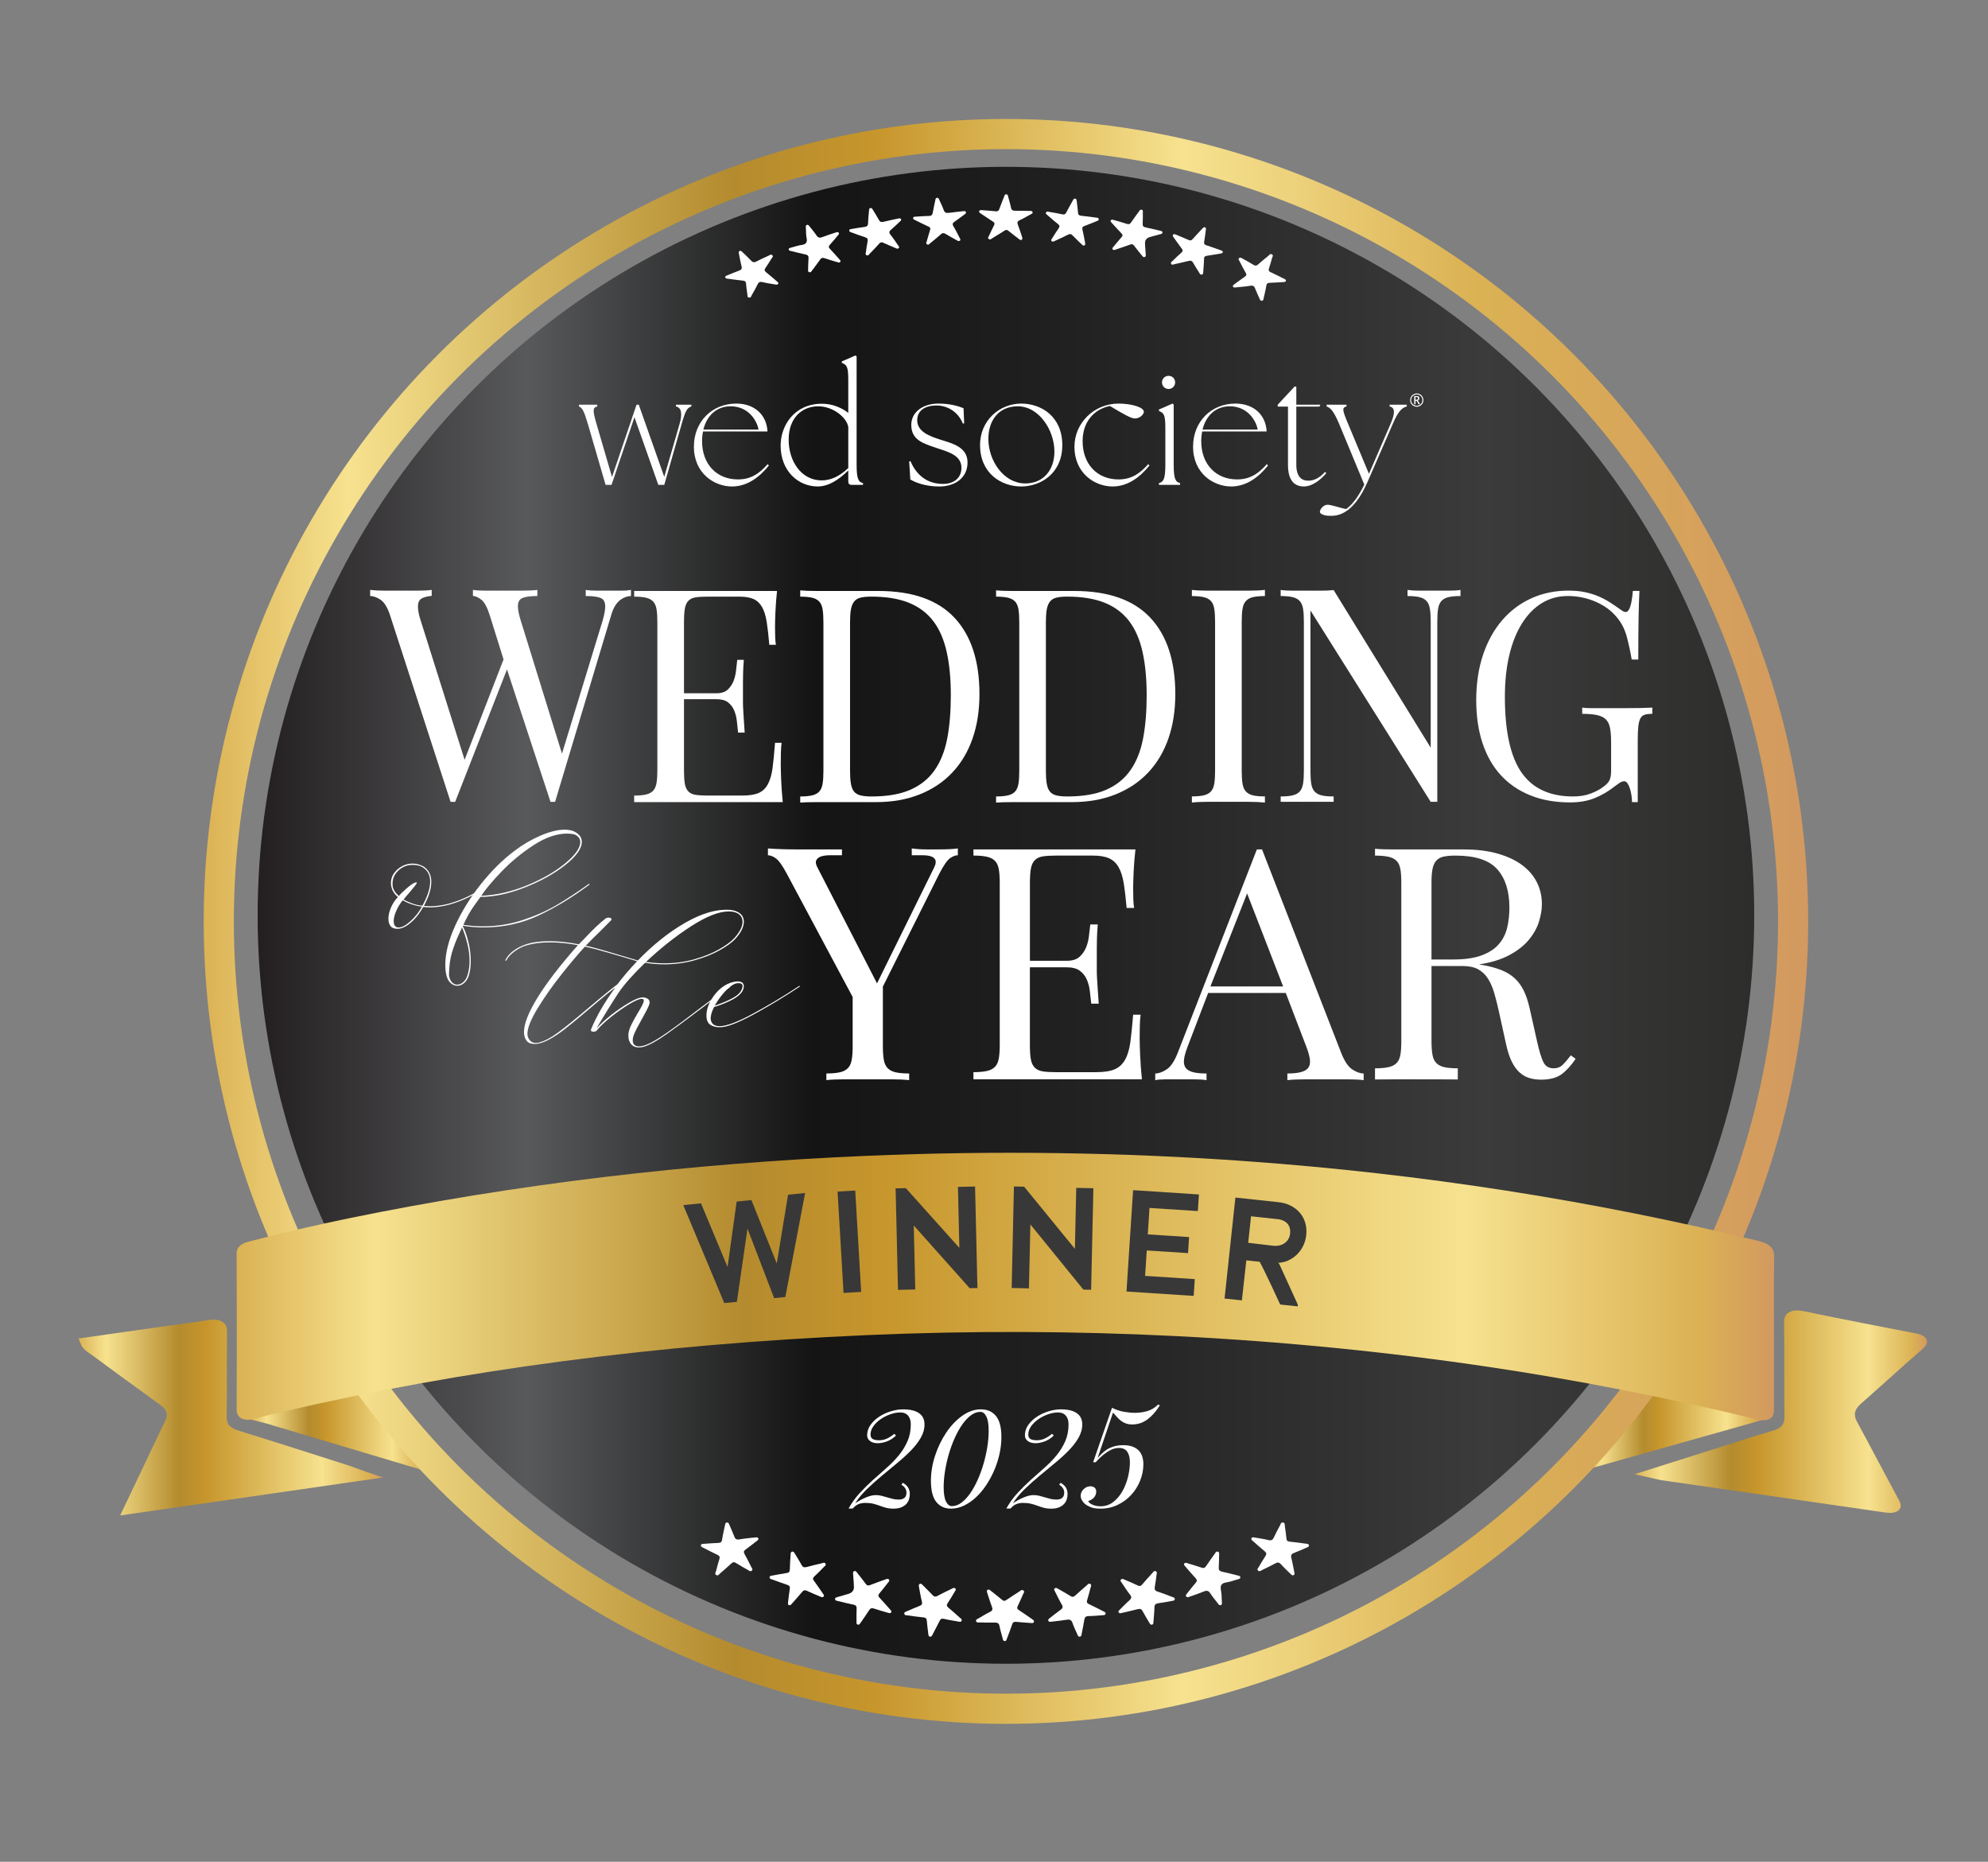 <svg xmlns="http://www.w3.org/2000/svg" xmlns:xlink="http://www.w3.org/1999/xlink" id="uuid-77b484fd-11f0-4624-a4e0-819cdac990d1" viewBox="0 0 1253.01 1173.2"><rect x="0" y="0" width="1253.01" height="1173.2" fill="#808080" stroke="none"/><defs><style>.uuid-ad7c4fbb-ac1a-4088-8a99-c8a293598b05,.uuid-380fc963-7651-4de6-81a8-7ad22b9512f4{fill:none;}.uuid-7447d95f-645b-4ead-98bc-eabf645130fd{fill:url(#uuid-7e21a90f-6564-427e-9ddd-7e20ac46d37f);}.uuid-f664231b-326b-4d5f-8f38-49d5a267fff8{fill:url(#uuid-a389ef17-3df8-4b1e-bc9b-a3cd408c7541);}.uuid-7c3663a2-d399-41d5-b0f8-e64320d566fe{fill:#fff;}.uuid-e7bb4a3b-b331-4c38-82f9-984845c1f391{fill:url(#uuid-bc487fc0-95ff-4080-9956-8a018d2ddf0e);}.uuid-380fc963-7651-4de6-81a8-7ad22b9512f4{stroke:url(#uuid-c08ec4cb-3c37-4f72-bfe3-9c8a3565e710);stroke-miterlimit:10;stroke-width:19px;}.uuid-9ed01862-c0ea-484f-9c2d-1c194632d8a4{fill:url(#uuid-31e9e845-2393-4d2e-927a-c3d47bcac86e);}.uuid-e21eb393-a921-4b53-ada7-5447e9a50043{fill:#383838;}.uuid-6b1a2c44-7ba0-43b5-a241-4285365e226d{fill:url(#uuid-f7483477-da16-4931-b9ba-108359a70573);}.uuid-a130e1b7-10b1-4116-a9a5-da976fe28c6c{fill:url(#uuid-b4c2a7ac-eb3a-46ea-b610-8f3448511043);}</style><linearGradient id="uuid-f7483477-da16-4931-b9ba-108359a70573" x1="999.21" y1="901.8" x2="1110.46" y2="901.8" gradientUnits="userSpaceOnUse"><stop offset="0" stop-color="#dbb254"></stop><stop offset=".09" stop-color="#f7e28f"></stop><stop offset=".33" stop-color="#b48b2e"></stop><stop offset=".42" stop-color="#c7962c"></stop><stop offset=".8" stop-color="#f7e28f"></stop><stop offset=".85" stop-color="#edd17b"></stop><stop offset=".95" stop-color="#dbb254"></stop><stop offset="1" stop-color="#d39960"></stop></linearGradient><linearGradient id="uuid-7e21a90f-6564-427e-9ddd-7e20ac46d37f" x1="157.91" y1="902.82" x2="269.69" y2="902.82" xlink:href="#uuid-f7483477-da16-4931-b9ba-108359a70573"></linearGradient><linearGradient id="uuid-31e9e845-2393-4d2e-927a-c3d47bcac86e" x1="162.39" y1="576.76" x2="1105.67" y2="576.76" gradientUnits="userSpaceOnUse"><stop offset="0" stop-color="#231f20"></stop><stop offset=".18" stop-color="#58595b"></stop><stop offset=".37" stop-color="#141414"></stop><stop offset=".53" stop-color="#202020"></stop><stop offset=".82" stop-color="#3a3b3a"></stop><stop offset="1" stop-color="#2d2d2c"></stop></linearGradient><linearGradient id="uuid-c08ec4cb-3c37-4f72-bfe3-9c8a3565e710" x1="128.38" y1="580.62" x2="1139.69" y2="580.62" gradientUnits="userSpaceOnUse"><stop offset="0" stop-color="#dbb254"></stop><stop offset=".09" stop-color="#f7e28f"></stop><stop offset=".33" stop-color="#b48b2e"></stop><stop offset=".42" stop-color="#c7962c"></stop><stop offset=".61" stop-color="#f7e28f"></stop><stop offset=".68" stop-color="#edd17b"></stop><stop offset=".79" stop-color="#dbb254"></stop><stop offset="1" stop-color="#d39960"></stop></linearGradient><linearGradient id="uuid-bc487fc0-95ff-4080-9956-8a018d2ddf0e" x1="49.49" y1="893.27" x2="241.35" y2="893.27" xlink:href="#uuid-f7483477-da16-4931-b9ba-108359a70573"></linearGradient><linearGradient id="uuid-b4c2a7ac-eb3a-46ea-b610-8f3448511043" x1="1030.28" y1="889.55" x2="1214.57" y2="889.55" xlink:href="#uuid-f7483477-da16-4931-b9ba-108359a70573"></linearGradient><linearGradient id="uuid-a389ef17-3df8-4b1e-bc9b-a3cd408c7541" x1="149.15" y1="810.69" x2="1118.26" y2="810.69" xlink:href="#uuid-f7483477-da16-4931-b9ba-108359a70573"></linearGradient></defs><path class="uuid-6b1a2c44-7ba0-43b5-a241-4285365e226d" d="M1109.63,892.64l-7.5-1.58-3.01-.66c-4.57-1.01-9.14-2.02-13.7-3.03-10.07-2.23-20.48-4.53-30.74-6.76-8.22-1.79-18.32-4.45-22.21-2.69-3.9,1.77-3.22,5.71-4.68,11.88-1.27,5.34-12.06,13.22-13.22,18.87-.53,2.58-6.67,5.62-7.25,8.36l-8.1,9.21,110.49-31.13c1.05-.33,1-2.25-.07-2.48ZM1064.5,893.98l22.39.62h0l-22.39-.62Z"></path><path class="uuid-7447d95f-645b-4ead-98bc-eabf645130fd" d="M238.3,884.56c-.51-1.9-3-4.64-4.82-5.45-1.82-.8-4.61-1.1-7.11-.54-13.75,3.03-27.75,6.08-41.28,9.02l-26.48,5c-.91.17-.94,1.82-.04,2.05l9.32,2.34,101.8,30.4-16.52-23.67c-2.19-8.2-12.78-11.33-14.87-19.13ZM231.96,883.66c.71,2.65,1.42,5.3,2.13,7.96-.71-2.67-1.42-5.31-2.13-7.96-.35-1.3-1.08-2.07-2.55-2.12,1.47.05,2.2.81,2.55,2.12ZM223.41,910.96c-10.28-3.26-20.36-6.45-30.38-9.63,10.02,3.18,20.11,6.37,30.38,9.63,5.71,1.81,11.47,3.64,17.31,5.49h0c-5.84-1.85-11.6-3.68-17.31-5.49Z"></path><circle class="uuid-9ed01862-c0ea-484f-9c2d-1c194632d8a4" cx="634.03" cy="576.76" r="471.64"></circle><g id="uuid-a7e9621f-70d4-4806-9e11-5b53b40accd5"><path class="uuid-7c3663a2-d399-41d5-b0f8-e64320d566fe" d="M815.88,991.24c-.65-3.2-1.18-6.43-1.98-9.59-.43-1.69.1-2.48,1.77-3.11,2.68-1,5.27-2.22,7.89-3.35.7-.3,1.59-.52,1.43-1.46-.16-.94-1.12-.9-1.86-1-3.41-.45-6.81-.92-10.23-1.28-1.42-.15-1.99-.66-2.1-2.02-.2-2.52-.57-5.04-.96-7.55-.14-.92.26-2.29-1.24-2.49-1.32-.17-1.45,1.13-1.87,1.92-1.32,2.46-2.67,4.92-3.82,7.45-.72,1.59-1.54,2.19-3.52,1.68-2.85-.73-5.82-1.09-8.74-1.61-.7-.13-1.46-.3-1.85.46-.4.75.24,1.2.75,1.65,2.5,2.19,4.94,4.44,7.53,6.54,1.27,1.03,1.32,1.85.46,3.13-1.45,2.14-2.73,4.39-4.03,6.62-.45.77-1.55,1.61-.54,2.49.95.83,1.91-.1,2.76-.51,2.7-1.31,5.41-2.61,8.04-4.05,1.46-.8,2.43-.74,3.58.53,2.01,2.22,4.22,4.28,6.36,6.38.42.41.9.86,1.63.47.56-.3.65-.78.55-1.31Z"></path><path class="uuid-7c3663a2-d399-41d5-b0f8-e64320d566fe" d="M662.56,1021.92c3.26-.41,6.53-.73,9.76-1.25,1.94-.31,3,.12,3.63,1.96.82,2.41,1.97,4.72,3.01,7.06.31.71.5,1.72,1.59,1.63,1.09-.09,1.07-1.07,1.22-1.85.55-2.92,1.22-5.82,1.66-8.76.25-1.66.94-2.34,2.82-2.36,2.89-.03,5.78-.33,8.66-.54.74-.06,1.69.08,1.91-.88.21-.92-.62-1.22-1.31-1.56-3.09-1.55-6.16-3.15-9.29-4.63-1.13-.54-1.39-1.15-1.06-2.25.81-2.72,1.54-5.46,2.26-8.2.19-.73.74-1.61-.23-2.18-1.01-.59-1.56.31-2.15.82-2.45,2.13-4.94,4.23-7.29,6.45-1.11,1.05-1.96,1.03-3.2.25-2.53-1.58-5.15-3.03-7.74-4.52-.6-.34-1.27-.77-1.94-.29-.84.6-.3,1.31.03,1.95,1.44,2.81,2.78,5.67,4.38,8.4.87,1.49.5,2.29-.83,3.24-2.35,1.67-4.58,3.51-6.86,5.27-.55.43-1.16.9-.85,1.63.32.76,1.11.67,1.82.58Z"></path><path class="uuid-7c3663a2-d399-41d5-b0f8-e64320d566fe" d="M622.1,1003.25c.99,3.01,1.91,6.15,3.08,9.21.6,1.57.44,2.46-1.25,3.29-2.48,1.21-4.82,2.68-7.2,4.07-.69.4-1.78.67-1.52,1.68.3,1.16,1.49.85,2.36.87,3.13.07,6.26.15,9.38.08,1.77-.04,2.68.44,3.01,2.16.52,2.63,1.32,5.21,2,7.81.18.7.25,1.57,1.2,1.67,1.18.12,1.26-.91,1.53-1.62,1.14-3,2.3-6,3.32-9.03.4-1.2,1.05-1.59,2.37-1.46,3.11.3,6.23.51,9.35.74.77.06,1.66.21,1.95-.73.24-.78-.42-1.18-.98-1.57-2.82-1.95-5.61-3.93-8.49-5.8-1.1-.72-1.34-1.38-.78-2.52,1.19-2.44,2.27-4.92,3.34-7.4.35-.81,1.33-1.77.18-2.53-1.05-.7-1.87.32-2.67.83-2.7,1.73-5.41,3.45-8.04,5.26-1.01.69-1.68.66-2.61-.12-2.43-2.04-4.95-3.99-7.45-5.97-.47-.37-.99-.78-1.67-.38-.56.32-.49.85-.42,1.48Z"></path><path class="uuid-7c3663a2-d399-41d5-b0f8-e64320d566fe" d="M706.45,1016.51c3.48-.81,6.99-1.53,10.44-2.47,1.65-.45,2.55-.2,3.32,1.28,1.29,2.47,2.8,4.84,4.22,7.26.37.64.7,1.4,1.7,1.17.88-.2.81-.98.86-1.61.24-3.1.59-6.2.64-9.31.03-1.76.82-2.36,2.57-2.59,2.78-.37,5.54-.9,8.3-1.41.79-.15,1.9-.08,1.94-1.18.04-1.04-1.01-1.14-1.78-1.43-2.97-1.1-5.91-2.3-8.94-3.25-1.81-.57-2.17-1.47-1.86-3.08.48-2.49.76-5.01,1.09-7.52.11-.82.58-1.85-.58-2.3-1.03-.4-1.5.55-2.02,1.13-2.16,2.38-4.36,4.74-6.41,7.2-.89,1.07-1.64,1.25-2.94.63-2.63-1.27-5.34-2.4-8.03-3.56-.75-.33-1.59-.93-2.37-.19-.85.79,0,1.47.43,2.1,1.7,2.51,3.31,5.09,5.2,7.48,1.19,1.51.92,2.43-.45,3.63-2.15,1.89-4.11,3.97-6.14,5.97-.42.41-.94.83-.59,1.5.28.55.8.63,1.4.56Z"></path><path class="uuid-7c3663a2-d399-41d5-b0f8-e64320d566fe" d="M476.14,968.78c-3.33.39-6.7.63-9.98,1.24-2.04.38-2.78-.29-3.38-1.9-.94-2.52-2.1-4.98-3.17-7.46-.26-.61-.5-1.3-1.37-1.28-1.05.03-1.12.86-1.27,1.56-.65,3.12-1.39,6.23-1.86,9.38-.23,1.51-.96,1.87-2.42,1.93-3.04.12-6.08.37-9.12.57-.7.05-1.51,0-1.75.79-.28.93.54,1.24,1.23,1.58,3.08,1.56,6.14,3.17,9.27,4.65,1.23.58,1.49,1.27,1.14,2.42-.75,2.51-1.48,5.02-2.1,7.56-.21.88-1.21,2.03.18,2.72,1.19.59,1.77-.62,2.46-1.2,2.36-2.01,4.7-4.03,6.94-6.14,1.02-.96,1.81-1.01,3-.26,2.39,1.51,4.86,2.9,7.33,4.29.76.42,1.58,1.27,2.52.55.99-.76.11-1.59-.26-2.33-1.39-2.75-2.73-5.52-4.26-8.21-.75-1.31-.44-2.03.74-2.88,2.41-1.73,4.71-3.58,7.05-5.38.54-.41,1.19-.83.88-1.6-.32-.79-1.09-.68-1.8-.59Z"></path><path class="uuid-7c3663a2-d399-41d5-b0f8-e64320d566fe" d="M579.19,999.91c.56,2.89,1.09,6.19,1.88,9.43.36,1.47-.13,2.08-1.5,2.61-2.74,1.07-5.41,2.27-8.11,3.41-.71.3-1.58.49-1.5,1.42.09,1.12,1.17,1.02,1.96,1.13,3.33.46,6.65.94,10,1.26,1.53.14,2.14.65,2.24,2.1.19,2.74.61,5.47.93,8.2.09.79.06,1.74,1.18,1.85.97.1,1.21-.78,1.55-1.41,1.47-2.8,2.96-5.59,4.35-8.42.6-1.22,1.23-1.77,2.85-1.38,2.87.69,5.82,1.12,8.73,1.64.81.14,1.8.59,2.3-.38.48-.93-.46-1.44-1.05-1.97-2.36-2.11-4.69-4.27-7.16-6.26-1.29-1.03-1.29-1.84-.43-3.11,1.58-2.33,2.96-4.77,4.41-7.17.37-.61,1-1.28.22-1.95-.73-.63-1.48-.12-2.15.21-2.97,1.46-5.99,2.85-8.86,4.46-1.47.82-2.3.56-3.34-.55-2.04-2.19-4.22-4.28-6.34-6.41-.43-.43-.89-.88-1.6-.58-.7.3-.75.87-.53,1.86Z"></path><path class="uuid-7c3663a2-d399-41d5-b0f8-e64320d566fe" d="M497.46,1011.53c1.01,0,1.35-.64,1.78-1.13,2.18-2.46,4.38-4.91,6.48-7.42.83-.99,1.58-1.12,2.78-.57,2.8,1.29,5.65,2.47,8.49,3.68.71.3,1.53.69,2.12-.06.49-.62-.02-1.24-.4-1.79-1.9-2.74-3.75-5.5-5.73-8.19-.75-1.02-.75-1.7.23-2.6,2.1-1.94,4.08-3.99,6.07-6.03.59-.6,1.63-1.17.95-2.19-.63-.94-1.58-.3-2.34-.13-3.11.72-6.22,1.43-9.28,2.3-1.62.46-2.57.24-3.37-1.25-1.31-2.46-2.84-4.82-4.3-7.21-.38-.62-.72-1.43-1.71-1.17-.94.25-.89,1.1-.93,1.81-.19,3.18-.43,6.35-.5,9.53-.03,1.36-.56,1.89-1.99,2.11-3.08.46-6.14,1.09-9.2,1.63-.7.13-1.48.19-1.57,1.02-.1.83.65,1.07,1.31,1.3,3.28,1.18,6.54,2.39,9.84,3.49,1.31.44,1.84,1.01,1.62,2.38-.48,2.93-.78,5.88-1.13,8.83-.09.72-.14,1.48.78,1.65Z"></path><path class="uuid-7c3663a2-d399-41d5-b0f8-e64320d566fe" d="M538.06,996.91c.05.94.09,1.88.15,2.82q.22,3.54-3.54,4.66c-2.31.68-4.62,1.34-6.94,2.01-.67.2-1.42.37-1.41,1.21,0,.85.76,1.02,1.44,1.18,3.33.8,6.65,1.64,10,2.33,1.56.32,2.23.91,2.15,2.47-.15,2.82-.07,5.64-.06,8.46,0,.63-.14,1.4.74,1.66.97.28,1.36-.44,1.78-1.06,1.79-2.63,3.67-5.22,5.36-7.9.82-1.29,1.62-1.66,3.2-1.12,2.85.99,5.78,1.78,8.69,2.61.7.2,1.55.62,2.08-.28.43-.74-.21-1.21-.64-1.7-2.23-2.52-4.43-5.06-6.74-7.52-.9-.95-.9-1.64-.08-2.62,1.92-2.28,3.74-4.64,5.58-6.98.4-.51,1.01-1.06.52-1.75-.56-.79-1.37-.46-2.11-.19-3.27,1.19-6.57,2.33-9.8,3.6-1.23.48-1.94.37-2.71-.69-1.79-2.46-3.72-4.83-5.61-7.23-.41-.52-.85-1.16-1.69-.86-.82.29-.77,1.01-.73,1.67.11,1.73.24,3.47.37,5.2,0,0,0,0,.01,0Z"></path><path class="uuid-7c3663a2-d399-41d5-b0f8-e64320d566fe" d="M769.91,1004.75c-.08-2.08-1.14-4.51.01-6.16,1.1-1.57,3.93-1.4,5.96-2.1,1.46-.5,2.97-.9,4.46-1.34.68-.2,1.44-.38,1.42-1.21-.02-.84-.78-.96-1.48-1.13-3.33-.81-6.63-1.72-9.98-2.41-1.75-.36-2.24-1.15-2.14-2.71.18-2.6.17-5.21.24-7.81.02-.78.26-1.73-.75-2.09-1.08-.38-1.49.55-1.94,1.19-1.89,2.66-3.8,5.31-5.61,8.01-.7,1.04-1.43,1.29-2.7.86-2.93-1-5.92-1.86-8.89-2.77-.64-.2-1.35-.62-1.94.05-.68.77-.03,1.35.45,1.9,2.16,2.48,4.29,4.98,6.52,7.4.97,1.05,1.1,1.83.09,2.97-1.88,2.13-3.58,4.38-5.35,6.6-.5.62-1.27,1.29-.54,2.1.62.68,1.46.24,2.18-.01,2.92-1.04,5.88-2,8.72-3.2,1.91-.8,3.07-.6,4.2,1.15,1.44,2.23,3.19,4.29,4.82,6.41.45.58.86,1.33,1.84.98.84-.31.66-1.07.64-1.7-.05-1.66-.15-3.33-.23-4.99Z"></path></g><circle class="uuid-380fc963-7651-4de6-81a8-7ad22b9512f4" cx="634.03" cy="580.62" r="496.15"></circle><path class="uuid-e7bb4a3b-b331-4c38-82f9-984845c1f391" d="M218.33,923c-5.63-1.79-11.25-3.58-16.87-5.38-16.64-5.31-33.85-10.8-50.88-16.05-5.77-1.78-7.79-4.05-7.71-8.71.15-9,.13-18.13.11-26.97-.02-8.68-.03-17.66.11-26.48.03-2.18-.29-4.9-3.15-6.59-2.83-1.68-6.52-1.34-9.42-.87-5.78.95-11.76,1.75-17.54,2.52-2.97.4-5.93.79-8.89,1.21-11.64,1.64-23.28,3.3-34.98,4.96l-19.6,2.78,1.37,3.48c1.21,3.05,3.78,4.75,5.65,5.99.4.26.8.52,1.17.8,13.79,10.13,28.48,20.91,43.17,31.48,4.3,3.1,5.3,6.09,3.34,10.01-1,2-1.97,4.04-2.9,6l-25.57,53.77,165.61-23.92-10.89-3.72c-4.61-1.59-9.48-3.48-12.13-4.33Z"></path><path class="uuid-a130e1b7-10b1-4116-a9a5-da976fe28c6c" d="M1214.28,844.05c-1.18-2.75-5.17-3.51-7.81-4.02-20.66-3.97-44.69-8.62-68.54-13.57-3.35-.7-7.17-1.29-10.21.41-2.93,1.64-3.28,4.45-3.24,6.97.19,10.72.17,21.63.15,32.18-.01,8.77-.03,17.83.07,26.75.06,4.84-1.97,7.23-7.47,8.81-6.86,1.98-13.68,4.16-20.29,6.28-2.62.84-5.24,1.68-7.87,2.51-10.76,3.39-21.51,6.79-32.87,10.38l-25.93,8.2,11.71,2.64c1.11.25,1.91.44,2.53.59,1.09.26,1.75.41,2.54.53,13.83,1.99,27.66,3.98,41.49,5.98,32.56,4.69,66.23,9.53,99.33,14.34.79.11,2.02.29,3.37.29,1.86,0,3.94-.34,5.42-1.64,2.5-2.19,1.03-4.92-.05-6.91-4.07-7.52-8.15-15.18-12.09-22.6-4.58-8.61-9.32-17.52-14.07-26.26-2.38-4.37-1.65-7.76,2.44-11.34,5.73-5.02,11.46-10.17,17-15.14,6.93-6.23,14.09-12.66,21.29-18.88,1.4-1.21,4.3-3.72,3.09-6.52Z"></path><path class="uuid-f664231b-326b-4d5f-8f38-49d5a267fff8" d="M1111.74,894.95c1.28,0,2.44-.24,3.57-.84,2.79-1.48,2.8-3.84,2.8-7.41,0-8.33,0-16.67,0-25v-22.06c0-4.28-.01-8.56-.02-12.84-.04-11.36-.08-23.12.16-34.66.11-5.47-2.74-8.41-9.83-10.15-103.86-25.44-212.49-42.36-322.87-50.28-78.52-5.64-158.92-6.78-238.97-3.39-112.45,4.75-222.06,17.94-325.79,39.19-21.94,4.49-43.32,9.46-63.53,14.76-2.64.69-8.13,2.13-8.11,7.48.11,31.04.11,63.28.01,98.56,0,.97-.01,3.9,3.08,5.49,3.08,1.58,6.82.58,8.42.15,5.98-1.61,11.36-2.96,16.45-4.14,115.69-26.84,236.48-42.7,369.26-48.5,64.99-2.84,130.64-2.63,195.15.63,67.06,3.39,133.66,9.97,197.94,19.57h0c54.32,8.11,110.02,18.97,165.56,32.29,2.69.65,4.84,1.16,6.72,1.16Z"></path><path class="uuid-7c3663a2-d399-41d5-b0f8-e64320d566fe" d="M364.92,256.13v-1.11h11.52v1.11c-2.83.71-3.03,2.32-.4,11.22l9.7,33.24,15.46-45.57h1.41l16.06,45.47,9.6-33.14c1.92-6.57,1.31-10.51-2.22-11.22v-1.11h9.7v1.11c-2.63.91-3.64,2.32-6.16,11.22l-10.91,38.19h-3.74l-15.05-42.64-14.45,42.64h-3.74l-11.11-38.19c-2.63-8.89-3.64-10.31-5.66-11.22Z"></path><path class="uuid-7c3663a2-d399-41d5-b0f8-e64320d566fe" d="M437.36,281.39c0-15.66,11.42-27.08,26.67-27.08,11.62,0,19.2,7.17,19.7,17.58h-40.62c-.4,1.92-.61,3.94-.61,6.06,0,14.65,9.3,24.15,22.63,24.15,8.18,0,13.54-3.74,18.69-9.6l.81.81c-5.66,7.07-13.44,13.24-23.24,13.24-11.11,0-24.05-8.18-24.05-25.16ZM478.08,270.68c-.81-5.05-5.96-14.65-17.58-14.65-8.69,0-14.95,5.66-17.18,14.65h34.76Z"></path><path class="uuid-7c3663a2-d399-41d5-b0f8-e64320d566fe" d="M492.02,280.78c0-12.63,8.59-26.17,25.66-26.37,7.27-.1,13.24,2.83,16.97,5.76v-21.02c0-8.28-1.01-9.19-4.04-10.51v-.91l8.59-3.74.71.61v68.1c0,9.3,1.21,11.01,4.04,11.72v1.11h-7.27c-1.31,0-2.02-.71-2.02-2.02v-7.07c-6.47,6.37-12.83,10.1-19.3,10.1-12.23,0-23.34-9.7-23.34-25.76ZM517.89,302.71c6.16,0,11.62-2.93,16.77-7.78v-25.87c-1.01-6.06-9.7-13.03-18.89-13.03-10.31,0-18.69,7.27-18.69,21.02s8.08,25.66,20.81,25.66Z"></path><path class="uuid-7c3663a2-d399-41d5-b0f8-e64320d566fe" d="M573.76,302.1l-.71-11.32.81-.2c4.04,9.5,11.21,14.35,20.51,14.35,6.37,0,11.62-3.33,11.62-10.2,0-8.18-9.19-10.2-15.96-12.53-8.39-2.83-15.66-5.05-15.66-14.45,0-8.28,7.58-13.44,17.08-13.44,7.48,0,13.03,1.72,15.86,2.93l.4,9.5-.81.2c-3.03-7.48-9.7-11.42-16.67-11.42-7.38,0-12.12,3.33-12.12,9.3,0,7.27,7.98,10.1,14.65,12.23,7.27,2.32,17.07,4.55,17.07,14.35s-7.98,15.05-17.48,15.16c-8.89.1-15.76-2.63-18.59-4.45Z"></path><path class="uuid-7c3663a2-d399-41d5-b0f8-e64320d566fe" d="M617.71,280.38c0-15.26,12.12-26.07,25.97-26.07,12.53,0,25.87,8.08,25.87,26.17s-13.94,26.07-25.87,26.07c-12.53,0-25.97-8.18-25.97-26.17ZM646.2,304.63c11.72,0,18.39-8.79,18.39-20.11,0-13.24-9.6-28.49-23.14-28.49-11.92,0-18.49,8.79-18.49,20.51,0,13.84,9.7,28.09,23.24,28.09Z"></path><path class="uuid-7c3663a2-d399-41d5-b0f8-e64320d566fe" d="M677.22,281.39c0-14.85,12.43-27.08,27.78-27.08,8.39,0,15.96,2.42,15.96,5.15,0,1.52-2.32,4.24-5.76,4.24-2.22,0-7.07-2.73-15.66-7.88-9.9,2.02-17.18,9.9-17.18,22.13,0,14.65,9.3,24.15,22.63,24.15,8.18,0,13.54-3.74,18.69-9.6l.81.81c-5.66,7.07-13.44,13.24-23.24,13.24-11.11,0-24.05-8.18-24.05-25.16Z"></path><path class="uuid-7c3663a2-d399-41d5-b0f8-e64320d566fe" d="M730.46,304.42c2.83-.71,4.04-2.42,4.04-11.72v-23.24c0-8.28-1.01-9.19-4.04-10.51v-.91l8.59-3.74.71.61v37.79c0,9.3,1.21,11.01,4.04,11.72v1.11h-13.34v-1.11ZM736.53,236.83c2.42,0,4.14,1.82,4.14,4.14s-1.82,4.14-4.14,4.14-4.14-1.82-4.14-4.14,1.82-4.14,4.14-4.14Z"></path><path class="uuid-7c3663a2-d399-41d5-b0f8-e64320d566fe" d="M751.98,281.39c0-15.66,11.42-27.08,26.67-27.08,11.62,0,19.2,7.17,19.7,17.58h-40.62c-.4,1.92-.61,3.94-.61,6.06,0,14.65,9.3,24.15,22.63,24.15,8.18,0,13.54-3.74,18.69-9.6l.81.81c-5.66,7.07-13.44,13.24-23.24,13.24-11.11,0-24.05-8.18-24.05-25.16ZM792.7,270.68c-.81-5.05-5.96-14.65-17.58-14.65-8.69,0-14.95,5.66-17.18,14.65h34.76Z"></path><path class="uuid-7c3663a2-d399-41d5-b0f8-e64320d566fe" d="M811.8,293.01v-36.78h-6.47v-1.21l10.61-11.42h1.11v11.42h15.16l-.61,1.21h-14.55v36.57c0,7.58,3.33,10.1,7.58,10.1,3.54,0,7.17-1.72,10.51-5.56l.81.81c-3.13,3.74-8.49,8.39-14.14,8.39s-10-3.44-10-13.54Z"></path><path class="uuid-7c3663a2-d399-41d5-b0f8-e64320d566fe" d="M831.9,322.61c0-1.82,2.32-4.55,4.85-4.55s7.78,2.02,11.72,2.73c4.65-3.33,8.59-9.5,11.42-15.46l-15.96-38.49c-3.64-8.59-5.76-10-7.78-10.71v-1.11h12.53v1.11c-2.83.71-2.73,2.12.91,10.71l13.24,31.73,13.74-31.73c2.73-6.37,2.83-10-.71-10.71v-1.11h10.81v1.11c-2.53.71-5.05,2.12-8.69,10.71l-15.96,36.68c-9.6,22.13-20.31,21.52-23.84,21.52s-6.26-1.21-6.26-2.42Z"></path><path class="uuid-7c3663a2-d399-41d5-b0f8-e64320d566fe" d="M892.97,256.32c-.74,0-1.43-.18-2.07-.54-.64-.36-1.16-.87-1.54-1.52-.39-.66-.58-1.36-.58-2.13s.19-1.45.56-2.1c.37-.65.89-1.17,1.54-1.54.66-.37,1.35-.56,2.09-.56s1.44.19,2.09.56c.66.37,1.17.88,1.55,1.54.37.65.56,1.35.56,2.1s-.19,1.47-.58,2.13c-.39.66-.9,1.16-1.55,1.52-.65.36-1.34.54-2.07.54ZM892.97,255.68c.62,0,1.21-.15,1.76-.46.55-.3.99-.73,1.32-1.29.33-.55.49-1.16.49-1.81,0-.63-.16-1.23-.48-1.78-.32-.56-.75-.99-1.31-1.31-.56-.32-1.15-.48-1.78-.48s-1.22.16-1.78.48c-.56.32-.99.75-1.31,1.31-.31.56-.47,1.15-.47,1.78s.16,1.26.49,1.81c.33.55.76.98,1.31,1.29.54.3,1.13.46,1.76.46ZM892.18,254.74h-.81v-5.18h1.65c.4,0,.7.06.91.18.21.12.37.28.49.5.12.22.18.45.18.71,0,.3-.08.58-.25.85-.17.27-.42.48-.77.62.18.11.37.36.58.74l.85,1.59h-.93l-.71-1.35-.16-.32c-.19-.34-.33-.51-.42-.51h-.61v2.18ZM892.18,251.93h.57c.38,0,.64-.1.78-.29.14-.2.22-.41.22-.65,0-.15-.03-.28-.09-.4-.06-.12-.14-.22-.26-.3-.11-.08-.31-.12-.6-.12h-.62v1.76Z"></path><g id="uuid-3c9af668-2658-4f0f-8e8b-aa88f0dae478"><path class="uuid-7c3663a2-d399-41d5-b0f8-e64320d566fe" d="M465.62,159.33c.58,2.84,1.05,5.69,1.78,8.5.39,1.5-.1,2.19-1.65,2.74-2.48.87-4.87,1.93-7.29,2.91-.65.26-1.47.45-1.33,1.28.14.83,1.02.8,1.71.89,3.14.42,6.28.85,9.43,1.19,1.31.14,1.84.6,1.93,1.79.17,2.23.5,4.46.84,6.68.13.81-.25,2.03,1.13,2.21,1.22.16,1.34-.99,1.74-1.69,1.23-2.17,2.49-4.34,3.56-6.57.67-1.41,1.43-1.92,3.25-1.46,2.63.66,5.36,1,8.05,1.47.65.11,1.34.27,1.71-.4.37-.67-.21-1.06-.68-1.46-2.29-1.95-4.53-3.96-6.91-5.83-1.16-.91-1.21-1.64-.41-2.77,1.35-1.89,2.54-3.87,3.75-5.83.42-.68,1.44-1.41.51-2.2-.87-.74-1.76.08-2.54.44-2.5,1.14-5,2.28-7.43,3.54-1.35.7-2.25.64-3.3-.49-1.84-1.97-3.86-3.81-5.83-5.68-.38-.37-.83-.77-1.5-.42-.52.26-.6.68-.52,1.16Z"></path><path class="uuid-7c3663a2-d399-41d5-b0f8-e64320d566fe" d="M607.16,133.07c-3,.34-6.02.61-9.01,1.05-1.79.26-2.76-.13-3.33-1.76-.75-2.13-1.79-4.19-2.73-6.26-.29-.63-.45-1.52-1.46-1.45-1.01.07-.99.94-1.14,1.63-.53,2.58-1.16,5.15-1.58,7.74-.24,1.46-.88,2.06-2.61,2.07-2.66.01-5.33.26-7.99.43-.69.04-1.56-.08-1.76.77-.2.82.56,1.08,1.2,1.39,2.85,1.39,5.67,2.82,8.54,4.15,1.04.48,1.27,1.02.96,1.99-.76,2.4-1.45,4.82-2.13,7.24-.18.65-.7,1.42.2,1.93.93.53,1.44-.26,1.98-.71,2.27-1.87,4.58-3.71,6.76-5.67,1.02-.92,1.81-.9,2.95-.2,2.32,1.41,4.73,2.71,7.11,4.04.55.31,1.16.69,1.79.26.78-.53.29-1.16-.01-1.73-1.31-2.49-2.53-5.03-4-7.46-.8-1.32-.45-2.03.78-2.86,2.18-1.47,4.24-3.08,6.35-4.62.51-.38,1.07-.79.79-1.44-.29-.67-1.02-.6-1.68-.53Z"></path><path class="uuid-7c3663a2-d399-41d5-b0f8-e64320d566fe" d="M644.36,149.81c-.9-2.67-1.73-5.45-2.79-8.17-.54-1.39-.39-2.18,1.17-2.9,2.3-1.06,4.46-2.34,6.66-3.56.64-.35,1.64-.58,1.41-1.48-.27-1.03-1.37-.76-2.17-.78-2.88-.08-5.77-.17-8.65-.12-1.63.03-2.47-.4-2.77-1.93-.46-2.33-1.19-4.61-1.8-6.92-.16-.62-.22-1.39-1.1-1.48-1.09-.12-1.16.8-1.42,1.42-1.07,2.65-2.15,5.29-3.11,7.97-.38,1.05-.98,1.4-2.2,1.28-2.87-.29-5.74-.49-8.62-.7-.71-.05-1.53-.2-1.8.64-.23.69.38,1.05.89,1.39,2.59,1.74,5.15,3.5,7.79,5.18,1.01.64,1.23,1.22.71,2.24-1.11,2.15-2.12,4.34-3.12,6.53-.32.71-1.23,1.56-.18,2.23.97.62,1.73-.27,2.46-.72,2.5-1.51,5-3.02,7.44-4.61.93-.61,1.56-.57,2.41.12,2.23,1.82,4.54,3.56,6.83,5.32.43.33.91.7,1.54.35.52-.28.46-.75.4-1.3Z"></path><path class="uuid-7c3663a2-d399-41d5-b0f8-e64320d566fe" d="M566.66,137.6c-3.22.7-6.46,1.32-9.64,2.13-1.52.39-2.35.16-3.06-1.15-1.17-2.19-2.56-4.3-3.85-6.44-.34-.57-.64-1.24-1.56-1.04-.81.17-.75.86-.8,1.42-.24,2.74-.57,5.48-.64,8.23-.04,1.56-.77,2.08-2.38,2.28-2.57.31-5.11.77-7.66,1.2-.73.12-1.75.06-1.8,1.03-.04.92.92,1.02,1.63,1.27,2.74.99,5.44,2.07,8.23,2.92,1.67.51,1.99,1.31,1.7,2.73-.46,2.2-.73,4.43-1.05,6.65-.11.73-.55,1.63.52,2.04.95.36,1.38-.48,1.87-.99,2.01-2.09,4.04-4.17,5.95-6.33.83-.94,1.52-1.1,2.71-.54,2.42,1.14,4.91,2.15,7.38,3.2.69.29,1.46.83,2.18.18.78-.7,0-1.3-.39-1.86-1.55-2.23-3.03-4.52-4.75-6.64-1.09-1.34-.84-2.15.43-3.21,1.99-1.66,3.81-3.49,5.69-5.25.39-.36.87-.73.55-1.33-.26-.49-.74-.56-1.29-.5Z"></path><path class="uuid-7c3663a2-d399-41d5-b0f8-e64320d566fe" d="M778.77,181.12c3.07-.33,6.18-.52,9.21-1.04,1.88-.32,2.56.27,3.11,1.7.85,2.24,1.91,4.41,2.88,6.62.24.54.45,1.15,1.26,1.14.97-.02,1.04-.75,1.18-1.37.61-2.76,1.32-5.5,1.77-8.28.22-1.33.9-1.65,2.24-1.69,2.81-.09,5.61-.29,8.41-.45.64-.04,1.39,0,1.62-.69.26-.82-.49-1.1-1.13-1.41-2.84-1.4-5.64-2.84-8.52-4.17-1.13-.52-1.36-1.14-1.04-2.15.71-2.21,1.4-4.43,1.98-6.67.2-.78,1.13-1.79-.15-2.41-1.1-.53-1.63.54-2.27,1.05-2.18,1.76-4.36,3.54-6.44,5.4-.95.85-1.68.88-2.77.21-2.19-1.35-4.46-2.59-6.73-3.83-.69-.38-1.45-1.13-2.32-.5-.92.67-.11,1.41.23,2.06,1.26,2.44,2.48,4.9,3.88,7.28.68,1.16.4,1.8-.7,2.54-2.23,1.51-4.36,3.14-6.53,4.72-.5.36-1.11.73-.82,1.41.29.7,1,.6,1.65.53Z"></path><path class="uuid-7c3663a2-d399-41d5-b0f8-e64320d566fe" d="M683.92,153c-.5-2.56-.97-5.48-1.68-8.35-.32-1.3.13-1.84,1.4-2.3,2.53-.93,5-1.98,7.5-2.97.65-.26,1.46-.43,1.39-1.25-.08-.99-1.07-.91-1.8-1.01-3.07-.42-6.13-.87-9.21-1.17-1.41-.14-1.97-.59-2.06-1.87-.16-2.43-.53-4.84-.81-7.26-.08-.7-.05-1.54-1.08-1.65-.9-.1-1.12.68-1.43,1.24-1.37,2.47-2.76,4.93-4.05,7.42-.56,1.08-1.15,1.56-2.63,1.21-2.64-.63-5.36-1.02-8.04-1.5-.75-.13-1.65-.53-2.12.32-.45.82.41,1.28.95,1.75,2.17,1.88,4.3,3.8,6.57,5.58,1.18.92,1.18,1.64.38,2.75-1.47,2.05-2.76,4.2-4.1,6.32-.34.54-.93,1.12-.21,1.72.67.56,1.36.12,1.98-.17,2.75-1.28,5.53-2.49,8.19-3.89,1.36-.72,2.13-.48,3.07.51,1.87,1.95,3.86,3.81,5.81,5.7.4.39.81.79,1.48.52.64-.26.69-.76.5-1.64Z"></path><path class="uuid-7c3663a2-d399-41d5-b0f8-e64320d566fe" d="M759.34,143.19c-.93,0-1.25.56-1.65.99-2.02,2.16-4.06,4.32-6.02,6.53-.77.87-1.46.98-2.56.49-2.57-1.16-5.2-2.21-7.81-3.3-.66-.27-1.4-.62-1.96.04-.46.55.01,1.1.36,1.58,1.73,2.43,3.43,4.89,5.24,7.28.69.91.68,1.5-.22,2.3-1.94,1.71-3.79,3.51-5.63,5.3-.54.53-1.51,1.03-.89,1.93.57.83,1.45.28,2.16.12,2.87-.62,5.74-1.23,8.57-1.98,1.49-.39,2.37-.2,3.1,1.13,1.19,2.18,2.6,4.28,3.92,6.4.34.55.65,1.27,1.57,1.04.87-.21.83-.97.87-1.59.2-2.81.44-5.62.52-8.43.03-1.2.53-1.67,1.84-1.85,2.84-.39,5.66-.93,8.49-1.39.65-.11,1.36-.16,1.46-.89.1-.74-.6-.95-1.2-1.16-3.01-1.06-6.02-2.15-9.06-3.14-1.21-.4-1.69-.91-1.48-2.12.46-2.59.75-5.2,1.09-7.8.08-.64.14-1.31-.71-1.47Z"></path><path class="uuid-7c3663a2-d399-41d5-b0f8-e64320d566fe" d="M721.82,155.89c-.04-.83-.07-1.66-.12-2.49q-.18-3.14,3.29-4.1c2.13-.59,4.27-1.16,6.41-1.74.62-.17,1.31-.32,1.31-1.07,0-.75-.69-.9-1.32-1.05-3.07-.72-6.12-1.49-9.21-2.12-1.44-.29-2.05-.82-1.97-2.2.15-2.49.1-4.99.1-7.49,0-.55.14-1.24-.67-1.47-.89-.25-1.26.38-1.65.93-1.67,2.32-3.41,4.6-4.99,6.96-.76,1.14-1.5,1.46-2.96.97-2.62-.89-5.32-1.61-8-2.36-.65-.18-1.43-.56-1.92.23-.4.65.19,1.07.58,1.51,2.05,2.24,4.06,4.5,6.18,6.69.82.85.82,1.46.06,2.32-1.78,2.01-3.47,4.08-5.18,6.14-.38.45-.93.93-.49,1.54.52.7,1.26.42,1.94.18,3.02-1.03,6.07-2.03,9.06-3.13,1.13-.42,1.79-.32,2.5.63,1.63,2.19,3.4,4.29,5.13,6.43.38.46.77,1.03,1.56.77.76-.25.72-.89.68-1.47-.09-1.53-.2-3.07-.31-4.6,0,0,0,0-.01,0Z"></path><path class="uuid-7c3663a2-d399-41d5-b0f8-e64320d566fe" d="M508.08,147.64c.07,1.84,1.02,4-.04,5.45-1.02,1.38-3.63,1.22-5.51,1.83-1.35.44-2.75.77-4.12,1.16-.62.17-1.33.32-1.32,1.06.01.74.72.85,1.36,1.01,3.06.73,6.1,1.56,9.19,2.19,1.61.33,2.06,1.03,1.96,2.41-.18,2.3-.19,4.6-.26,6.91-.02.69-.25,1.53.68,1.85.99.34,1.38-.48,1.8-1.04,1.76-2.34,3.53-4.68,5.22-7.06.65-.92,1.33-1.13,2.5-.74,2.7.9,5.45,1.68,8.18,2.5.59.18,1.24.56,1.79-.04.63-.68.03-1.2-.41-1.69-1.97-2.21-3.92-4.43-5.97-6.58-.89-.94-1-1.63-.07-2.63,1.74-1.87,3.33-3.86,4.97-5.81.46-.55,1.18-1.14.51-1.85-.57-.6-1.35-.22-2.01,0-2.7.9-5.43,1.74-8.06,2.78-1.76.7-2.84.51-3.86-1.04-1.31-1.98-2.92-3.81-4.41-5.7-.41-.52-.79-1.18-1.69-.87-.78.27-.62.94-.6,1.5.04,1.47.12,2.94.18,4.41Z"></path></g><path class="uuid-7c3663a2-d399-41d5-b0f8-e64320d566fe" d="M245.77,387.38c-1.69-4.87-3.7-8.06-6.05-9.56-2.35-1.5-4.48-2.25-6.41-2.25v-3.85c2.41.31,5.35.47,8.84.47h21.56c3.43,0,6.23-.16,8.39-.47v3.76c-2.77.25-4.9.82-6.41,1.69-1.51.88-2.26,2.57-2.26,5.07s.6,5.39,1.8,9.02l27.61,87.54,24.54-63.27-8.66-27.72c-1.57-5-3.31-8.28-5.23-9.82-1.93-1.54-3.73-2.38-5.41-2.5v-3.76c2.17.31,4.84.47,8.03.47h22.65c4.09,0,7.4-.16,9.93-.47v3.85c-4.33,0-7.46.41-9.38,1.22-1.93.82-2.89,2.55-2.89,5.18,0,2.26.6,5.28,1.8,9.05l25.99,83.88,25.63-83.88c1.08-3.77,1.62-6.72,1.62-8.86,0-2.77-.96-4.56-2.89-5.37-1.93-.82-5.05-1.22-9.38-1.22v-3.85c1.8.31,4.18.47,7.13.47h15.7c2.23,0,4.12-.16,5.68-.47v3.85c-.96,0-2.02.19-3.16.56-1.15.38-2.29.97-3.43,1.78-1.14.81-2.23,2-3.25,3.56-1.02,1.56-1.9,3.59-2.62,6.08l-35.37,117.71h-2.89l-27.43-83.44-32.66,83.44h-2.89l-38.26-117.88Z"></path><path class="uuid-7c3663a2-d399-41d5-b0f8-e64320d566fe" d="M467.92,501.31c4.45,0,7.91-.56,10.38-1.69,2.46-1.13,4.39-3.01,5.77-5.64,1.38-2.63,2.35-6.04,2.89-10.24.54-4.2,1.05-9.43,1.53-15.69h4.15c-.24,1.75-.39,3.77-.45,6.08-.06,2.31-.09,4.77-.09,7.39,0,2.37.09,5.77.27,10.19.18,4.42.51,9.01.99,13.74h-93.66v-4.13c3.01,0,5.47-.22,7.4-.66,1.92-.44,3.43-1.22,4.51-2.35,1.08-1.13,1.8-2.73,2.17-4.8.36-2.07.54-4.8.54-8.19v-93.36c0-3.39-.18-6.11-.54-8.19-.36-2.07-1.08-3.67-2.17-4.8-1.08-1.13-2.59-1.91-4.51-2.35-1.93-.44-4.39-.66-7.4-.66v-3.57h90.05c-.48,4.4-.81,8.67-.99,12.81-.18,4.15-.27,7.29-.27,9.42,0,2.26.03,4.43.09,6.5.06,2.07.21,3.8.45,5.18h-4.15c-.48-5.67-1.02-10.43-1.62-14.3-.6-3.86-1.56-6.99-2.89-9.37-1.33-2.38-3.1-4.09-5.32-5.12-2.23-1.03-5.21-1.55-8.93-1.55h-20.39c-3.13,0-5.63.16-7.49.48-1.87.32-3.34,1.05-4.42,2.19-1.08,1.14-1.8,2.77-2.17,4.87s-.54,4.87-.54,8.3v45.05h20.39c3.13,0,5.5-.75,7.13-2.26,1.62-1.5,2.86-3.32,3.7-5.45.84-2.13,1.38-4.42,1.62-6.86.24-2.44.48-4.6.72-6.48h4.15c-.24,3.13-.39,5.83-.45,8.08-.06,2.26-.09,4.26-.09,6.01v12.97c0,1.38.06,2.95.18,4.7.12,1.76.24,3.76.36,6.01.12,2.26.3,4.95.54,8.08h-4.15c-.24-2.5-.51-5.01-.81-7.52-.3-2.5-.9-4.76-1.8-6.77-.9-2-2.2-3.63-3.88-4.89-1.69-1.25-4.09-1.88-7.22-1.88h-20.39v45.11c0,3.38.18,6.11.54,8.18s1.08,3.67,2.17,4.79c1.08,1.13,2.55,1.85,4.42,2.16,1.86.31,4.36.47,7.49.47h22.2Z"></path><path class="uuid-7c3663a2-d399-41d5-b0f8-e64320d566fe" d="M617.34,437.41c0,10.28-1.44,19.58-4.33,27.91-2.89,8.33-7.13,15.48-12.72,21.43-5.59,5.95-12.45,10.56-20.57,13.81-8.12,3.26-17.36,4.89-27.7,4.89h-37.72c-4.09,0-7.4.09-9.93.28v-3.85c3.01,0,5.47-.22,7.4-.66,1.92-.44,3.43-1.23,4.51-2.36,1.08-1.13,1.8-2.74,2.17-4.82.36-2.08.54-4.82.54-8.23v-93.78c0-3.4-.18-6.15-.54-8.23-.36-2.08-1.08-3.69-2.17-4.82-1.08-1.13-2.59-1.92-4.51-2.36-1.93-.44-4.39-.66-7.4-.66v-3.95c2.53.25,5.83.38,9.93.38h39.34c21.41,0,37.38,5.61,47.91,16.82,10.53,11.21,15.79,27.28,15.79,48.21ZM599.29,438.16c0-10.49-.87-19.64-2.62-27.45-1.75-7.81-4.57-14.27-8.48-19.39-3.91-5.12-9.05-8.96-15.43-11.53-6.38-2.56-14.26-3.84-23.64-3.84-2.77,0-5.02.22-6.77.66-1.75.44-3.1,1.28-4.06,2.53-.96,1.25-1.62,2.9-1.98,4.97s-.54,4.72-.54,7.96v93.69c0,3.25.18,5.94.54,8.06.36,2.13,1.02,3.78,1.98,4.97.96,1.19,2.35,2,4.15,2.44s4.09.65,6.86.65c9.86,0,18.02-1.4,24.45-4.21,6.43-2.81,11.55-6.93,15.34-12.37,3.79-5.43,6.43-12.09,7.94-19.96,1.5-7.87,2.26-16.93,2.26-27.17Z"></path><path class="uuid-7c3663a2-d399-41d5-b0f8-e64320d566fe" d="M740.78,437.41c0,10.28-1.44,19.58-4.33,27.91-2.89,8.33-7.13,15.48-12.72,21.43-5.59,5.95-12.45,10.56-20.57,13.81-8.12,3.26-17.36,4.89-27.7,4.89h-37.72c-4.09,0-7.4.09-9.93.28v-3.85c3.01,0,5.47-.22,7.4-.66,1.92-.44,3.43-1.23,4.51-2.36,1.08-1.13,1.8-2.74,2.17-4.82.36-2.08.54-4.82.54-8.23v-93.78c0-3.4-.18-6.15-.54-8.23-.36-2.08-1.08-3.69-2.17-4.82-1.08-1.13-2.59-1.92-4.51-2.36-1.93-.44-4.39-.66-7.4-.66v-3.95c2.53.25,5.83.38,9.93.38h39.34c21.41,0,37.38,5.61,47.91,16.82,10.53,11.21,15.79,27.28,15.79,48.21ZM722.73,438.16c0-10.49-.87-19.64-2.62-27.45-1.75-7.81-4.57-14.27-8.48-19.39-3.91-5.12-9.05-8.96-15.43-11.53-6.38-2.56-14.26-3.84-23.64-3.84-2.77,0-5.02.22-6.77.66-1.75.44-3.1,1.28-4.06,2.53-.96,1.25-1.62,2.9-1.98,4.97s-.54,4.72-.54,7.96v93.69c0,3.25.18,5.94.54,8.06.36,2.13,1.02,3.78,1.98,4.97.96,1.19,2.35,2,4.15,2.44s4.09.65,6.86.65c9.86,0,18.02-1.4,24.45-4.21,6.43-2.81,11.55-6.93,15.34-12.37,3.79-5.43,6.43-12.09,7.94-19.96,1.5-7.87,2.26-16.93,2.26-27.17Z"></path><path class="uuid-7c3663a2-d399-41d5-b0f8-e64320d566fe" d="M782.64,485.74c0,3.41.18,6.16.54,8.25s1.08,3.7,2.17,4.83c1.08,1.14,2.55,1.93,4.42,2.37,1.86.44,4.36.66,7.49.66v3.88c-2.77-.31-6.23-.47-10.38-.47h-25.72c-4.09,0-7.4.16-9.93.47v-3.88c3.01,0,5.47-.22,7.4-.66,1.92-.44,3.43-1.23,4.51-2.37,1.08-1.14,1.8-2.75,2.17-4.83.36-2.08.54-4.83.54-8.25v-94.02c0-3.41-.18-6.16-.54-8.25-.36-2.08-1.08-3.69-2.17-4.83-1.08-1.14-2.59-1.93-4.51-2.37-1.93-.44-4.39-.66-7.4-.66v-3.88c2.53.31,5.83.47,9.93.47h25.72c4.15,0,7.61-.16,10.38-.47v3.88c-3.13,0-5.63.22-7.49.66-1.87.44-3.34,1.23-4.42,2.37-1.08,1.14-1.8,2.75-2.17,4.83s-.54,4.83-.54,8.25v94.02Z"></path><path class="uuid-7c3663a2-d399-41d5-b0f8-e64320d566fe" d="M905.9,505.26h-4.15l-75.79-120.57v101.2c0,3.39.18,6.11.54,8.18.36,2.07,1.08,3.67,2.17,4.8,1.08,1.13,2.55,1.91,4.42,2.35,1.86.44,4.36.66,7.49.66v3.38h-33.39v-3.38c3.01,0,5.47-.22,7.4-.66,1.92-.44,3.43-1.23,4.51-2.37,1.08-1.14,1.8-2.75,2.17-4.83.36-2.08.54-4.84.54-8.25v-94.06c0-3.41-.18-6.16-.54-8.25-.36-2.08-1.08-3.7-2.17-4.84-1.08-1.14-2.59-1.93-4.51-2.37-1.93-.44-4.39-.66-7.4-.66v-3.85c2.04.31,4.57.47,7.58.47h18.05c2.89,0,5.47-.12,7.76-.38l61.18,99.33v-79.42c0-3.42-.18-6.17-.54-8.26s-1.08-3.71-2.17-4.85c-1.08-1.14-2.59-1.93-4.51-2.37-1.93-.44-4.39-.67-7.4-.67v-3.85c2.17.31,4.69.47,7.58.47h18.23c3.01,0,5.53-.16,7.58-.47v3.85c-3.13,0-5.63.22-7.49.66-1.87.44-3.34,1.22-4.42,2.34-1.08,1.12-1.8,2.72-2.17,4.78s-.54,4.78-.54,8.15v113.75Z"></path><path class="uuid-7c3663a2-d399-41d5-b0f8-e64320d566fe" d="M1023.74,492.3c-.72,0-1.44.19-2.17.56-.72.38-1.98,1.25-3.79,2.63-3.97,3.13-8.18,5.6-12.63,7.42-4.45,1.81-9.63,2.72-15.52,2.72-9.38,0-17.75-1.48-25.08-4.44-7.34-2.96-13.53-7.19-18.59-12.69-5.05-5.5-8.9-12.24-11.55-20.22-2.65-7.98-3.97-17.04-3.97-27.2s1.44-20.03,4.33-28.56c2.89-8.52,6.92-15.77,12.09-21.76,5.17-5.98,11.31-10.58,18.41-13.78,7.1-3.2,14.86-4.8,23.28-4.8,3.97,0,7.49.33,10.56.99,3.07.66,5.86,1.53,8.39,2.61,2.53,1.08,4.87,2.31,7.04,3.69,2.17,1.38,4.33,2.84,6.5,4.4,1.56,1.2,2.77,1.8,3.61,1.8,2.28,0,3.79-4.43,4.51-13.29h4.15c-.24,4.64-.42,10.28-.54,16.92-.12,6.64-.18,15.41-.18,26.31h-4.15c-.84-4.96-1.87-9.71-3.07-14.26-1.2-4.55-3.19-8.53-5.96-11.96-3.49-4.37-8.03-7.76-13.62-10.18-5.59-2.42-11.46-3.63-17.59-3.63s-11.46,1.48-16.33,4.43-9.05,7.21-12.54,12.76c-3.49,5.55-6.17,12.21-8.03,19.99-1.87,7.78-2.8,16.56-2.8,26.33,0,21.71,3.49,37.61,10.47,47.68,6.98,10.07,17.8,15.11,32.48,15.11,4.33,0,8.09-.62,11.28-1.88,3.19-1.25,5.68-2.57,7.49-3.95,2.28-1.63,3.73-3.16,4.33-4.6.6-1.44.9-3.35.9-5.73v-18.04c0-3.76-.24-6.79-.72-9.12-.48-2.32-1.38-4.1-2.71-5.36-1.33-1.25-3.19-2.13-5.59-2.63-2.41-.5-5.48-.75-9.2-.75v-3.92c1.56.23,3.4.35,5.5.35h19.94c8.18,0,14.44-.11,18.77-.35v3.92c-2.05,0-3.67.2-4.87.59-1.2.39-2.11,1.18-2.71,2.36-.6,1.18-1.02,2.85-1.26,5.01-.24,2.16-.36,5.08-.36,8.75v38.92h-3.61c0-1.38-.12-2.84-.36-4.38-.24-1.54-.57-2.96-.99-4.26-.42-1.3-.93-2.38-1.53-3.23-.6-.85-1.26-1.27-1.99-1.27Z"></path><path class="uuid-7c3663a2-d399-41d5-b0f8-e64320d566fe" d="M529.23,675.72c2.18-.48,3.89-1.33,5.12-2.56,1.23-1.23,2.05-2.97,2.46-5.23.41-2.26.61-5.23.61-8.92v-30.76l-41.54-77.74c-2.73-5.1-5.01-8.3-6.85-9.61-1.84-1.31-3.51-1.97-5.01-1.97v-4.3c5.32.41,11.32.61,18.01.61h28.65v3.68h-7.37c-2.32,0-4.23.24-5.73.73-1.5.49-2.53,1.29-3.07,2.4-.55,1.11-.34,2.56.61,4.37l37.65,73.23,36.01-73.02c.95-1.94,1.23-3.47.82-4.58s-1.33-1.91-2.76-2.4c-1.43-.49-3.21-.73-5.32-.73h-6.85v-4.3c2.86.41,5.86.61,9,.61h8.39c5.05,0,8.93-.2,11.66-.61v4.3c-1.5,0-3.14.62-4.91,1.86-1.77,1.24-4.03,4.48-6.75,9.72l-35.6,71.18v37.31c0,3.69.2,6.66.61,8.92.41,2.26,1.23,4,2.46,5.23,1.23,1.23,2.9,2.08,5.01,2.56,2.11.48,4.94.72,8.49.72v4.2c-3.14-.34-7.06-.51-11.77-.51h-29.16c-4.64,0-8.39.17-11.25.51v-4.2c3.41,0,6.21-.24,8.39-.72Z"></path><path class="uuid-7c3663a2-d399-41d5-b0f8-e64320d566fe" d="M690.88,675.61c5.05,0,8.97-.61,11.77-1.84,2.79-1.23,4.98-3.27,6.55-6.14,1.57-2.86,2.66-6.58,3.27-11.15.61-4.57,1.19-10.26,1.74-17.09h4.71c-.27,1.9-.44,4.11-.51,6.62-.07,2.51-.1,5.19-.1,8.04,0,2.58.1,6.28.31,11.1s.58,9.81,1.12,14.96h-106.2v-4.5c3.41,0,6.21-.24,8.39-.72,2.18-.48,3.89-1.33,5.12-2.56,1.23-1.23,2.05-2.97,2.46-5.23.41-2.25.61-5.22.61-8.91v-101.65c0-3.69-.2-6.66-.61-8.91-.41-2.25-1.23-4-2.46-5.22-1.23-1.23-2.94-2.08-5.12-2.56-2.18-.48-4.98-.72-8.39-.72v-3.89h102.11c-.55,4.79-.92,9.44-1.13,13.95-.2,4.51-.31,7.93-.31,10.25,0,2.46.03,4.82.1,7.08.07,2.26.24,4.14.51,5.64h-4.71c-.55-6.17-1.16-11.36-1.84-15.57-.68-4.21-1.77-7.61-3.27-10.2-1.5-2.59-3.51-4.45-6.04-5.57-2.53-1.12-5.9-1.68-10.13-1.68h-23.12c-3.55,0-6.38.18-8.49.52-2.12.35-3.79,1.14-5.01,2.39-1.23,1.25-2.05,3.01-2.46,5.3-.41,2.29-.61,5.3-.61,9.04v49.05h23.12c3.55,0,6.24-.82,8.08-2.46s3.24-3.61,4.19-5.93c.95-2.32,1.57-4.81,1.84-7.47.27-2.66.54-5.01.82-7.06h4.71c-.27,3.41-.44,6.34-.51,8.8-.07,2.46-.1,4.64-.1,6.55v14.12c0,1.5.07,3.21.2,5.12.13,1.91.27,4.09.41,6.55.13,2.46.34,5.39.61,8.8h-4.71c-.27-2.73-.58-5.46-.92-8.19-.34-2.73-1.02-5.18-2.05-7.37-1.02-2.18-2.49-3.96-4.4-5.32-1.91-1.36-4.64-2.05-8.19-2.05h-23.12v49.11c0,3.68.2,6.65.61,8.9.41,2.25,1.23,3.99,2.46,5.22,1.23,1.23,2.9,2.01,5.01,2.35,2.11.34,4.94.51,8.49.51h25.17Z"></path><path class="uuid-7c3663a2-d399-41d5-b0f8-e64320d566fe" d="M810.38,625.69h-48.9l-12.89,33.69c-1.37,3.56-2.15,6.4-2.35,8.53s.17,3.8,1.13,5.04c.95,1.23,2.49,2.12,4.6,2.67,2.11.55,4.94.82,8.49.82v4.2c-2.05-.34-4.74-.51-8.08-.51h-17.8c-2.53,0-4.67.17-6.45.51v-4.2c2.18,0,4.57-.85,7.16-2.55,2.59-1.7,4.91-5.13,6.96-10.3l49.93-128.34h3.27l49.93,128.34c2.05,5.17,4.36,8.6,6.96,10.3,2.59,1.7,4.98,2.55,7.16,2.55v4.2c-2.73-.34-6.07-.51-10.03-.51h-26.81c-4.64,0-8.39.17-11.25.51v-4.2c3.41,0,6.21-.27,8.39-.82,2.18-.55,3.75-1.44,4.71-2.67.95-1.23,1.33-2.91,1.13-5.04s-.99-4.97-2.35-8.53l-12.89-33.69ZM762.9,621.59h45.84l-22.71-58.61-23.12,58.61Z"></path><path class="uuid-7c3663a2-d399-41d5-b0f8-e64320d566fe" d="M993.1,667.22c-2.86,4.23-5.83,7.47-8.9,9.73-3.07,2.25-7.4,3.38-12.99,3.38-2.59,0-5.01-.34-7.26-1.02-2.25-.68-4.3-1.84-6.14-3.48s-3.48-3.89-4.91-6.75-2.63-6.48-3.58-10.84l-4.5-20.46c-.96-4.36-1.94-8.32-2.97-11.87-1.02-3.55-2.35-6.62-3.99-9.21-1.64-2.59-3.72-4.57-6.24-5.93-2.53-1.36-5.83-2.05-9.92-2.05h-19.44v47.06c0,3.68.2,6.65.61,8.9.41,2.25,1.23,3.99,2.46,5.22,1.23,1.23,2.9,2.08,5.01,2.56,2.11.48,4.94.72,8.49.72v7.03c-3.14-.05-7.06-.07-11.77-.07h-29.16c-4.64,0-8.39.02-11.25.07v-7.03c3.41,0,6.21-.23,8.39-.7,2.18-.47,3.89-1.31,5.12-2.52,1.23-1.21,2.05-2.92,2.46-5.13.41-2.21.61-5.13.61-8.75v-99.82c0-3.62-.2-6.54-.61-8.75-.41-2.21-1.23-3.92-2.46-5.13-1.23-1.21-2.94-2.05-5.12-2.52-2.18-.47-4.98-.71-8.39-.71v-4.3c2.86.28,6.61.41,11.25.41h44.61c8.19,0,15.38.89,21.59,2.67,6.21,1.78,11.36,4.22,15.45,7.32s7.16,6.73,9.21,10.89c2.05,4.16,3.07,8.68,3.07,13.56,0,3.43-.61,7.12-1.84,11.08-1.23,3.96-3.34,7.75-6.34,11.38-3,3.63-7.06,6.83-12.17,9.6-5.12,2.77-11.49,4.75-19.13,5.94.41.14.78.24,1.13.31.34.07.72.1,1.13.1,4.5.82,8.39,1.88,11.66,3.18,3.27,1.3,6.07,3.01,8.39,5.13,2.32,2.12,4.23,4.72,5.73,7.8,1.5,3.08,2.73,6.74,3.68,10.98l4.71,20.94c1.36,6.16,2.69,10.54,3.99,13.14,1.29,2.6,3.44,3.9,6.45,3.9,2.32,0,4.23-.73,5.73-2.2,1.5-1.47,3.2-3.46,5.12-5.96l3.07,2.22ZM902.25,604.61h13.71c7.23,0,13.16-.85,17.8-2.56,4.64-1.71,8.25-4.04,10.84-7,2.59-2.96,4.36-6.41,5.32-10.35.95-3.95,1.43-8.22,1.43-12.82,0-10.38-2.56-18.44-7.67-24.16-5.12-5.72-13.88-8.58-26.29-8.58-3.14,0-5.7.23-7.67.69-1.98.46-3.51,1.35-4.6,2.66-1.09,1.32-1.84,3.06-2.25,5.23-.41,2.17-.61,4.96-.61,8.38v48.52Z"></path><path class="uuid-7c3663a2-d399-41d5-b0f8-e64320d566fe" d="M569.03,934.36c2.94,1.59,4.41,3.94,4.41,7.05,0,1.18-.18,2.32-.53,3.44-.35,1.12-.94,2.1-1.76,2.95-.82.85-1.88,1.54-3.17,2.07-1.29.53-2.88.79-4.76.79s-3.41-.18-4.76-.55c-1.35-.37-2.66-.79-3.92-1.26-1.26-.48-2.62-.9-4.05-1.26-1.44-.37-3.13-.55-5.07-.55-1.53,0-2.92.24-4.19.72-1.26.48-2.51,1.42-3.75,2.82h-2.64c2-3.56,4.33-6.8,7.01-9.7,2.67-2.9,5.47-5.67,8.37-8.28,2.91-2.62,5.79-5.18,8.64-7.68,2.85-2.5,5.41-5.13,7.67-7.89,2.26-2.76,4.08-5.72,5.46-8.88,1.38-3.16,2.07-6.7,2.07-10.61,0-2.36-.57-4.2-1.72-5.52-1.15-1.32-2.75-1.98-4.8-1.98s-4.19.39-6.39,1.16c-2.2.77-4.23,1.8-6.08,3.08-1.85,1.28-3.38,2.76-4.58,4.44-1.21,1.68-1.81,3.43-1.81,5.25,0,1.34.45,2.27,1.37,2.8.91.53,2.25.8,4.01.8s3.42-.36,4.98-1.08c1.56-.72,3.1-1.72,4.63-3l1.06,1.12c-1.88,1.77-3.83,3.01-5.86,3.73-2.03.72-3.89,1.08-5.6,1.08-.76,0-1.54-.08-2.34-.24-.79-.16-1.51-.45-2.16-.86-.65-.41-1.18-.92-1.59-1.55-.41-.62-.62-1.42-.62-2.4,0-2.39.73-4.59,2.2-6.59,1.47-2.01,3.32-3.73,5.55-5.17,2.23-1.44,4.67-2.55,7.32-3.34,2.64-.79,5.17-1.18,7.58-1.18,4.41,0,7.76.8,10.05,2.41,2.29,1.6,3.44,3.95,3.44,7.04,0,2.92-.79,5.75-2.38,8.5-1.59,2.75-3.67,5.44-6.26,8.07-2.59,2.63-5.48,5.27-8.68,7.9-3.2,2.63-6.42,5.3-9.65,7.99-3.23,2.69-6.33,5.47-9.3,8.33-2.97,2.86-5.45,5.84-7.45,8.93,2.53-1.65,4.91-2.92,7.14-3.81,2.23-.89,4.17-1.33,5.82-1.33,1.29,0,2.53.15,3.7.44,1.17.29,2.34.62,3.48.97,1.15.35,2.31.68,3.48.97,1.17.29,2.47.44,3.88.44,1.53,0,2.72-.35,3.57-1.06.85-.71,1.28-1.82,1.28-3.35,0-1-.28-1.92-.84-2.78-.56-.85-1.34-1.57-2.34-2.16l.88-1.23Z"></path><path class="uuid-7c3663a2-d399-41d5-b0f8-e64320d566fe" d="M586.74,933.15c0-5.27.88-10.57,2.64-15.9,1.76-5.33,4.1-10.16,7.01-14.5,2.91-4.34,6.26-7.86,10.05-10.59,3.79-2.72,7.71-4.08,11.77-4.08s7.23,1.39,9.52,4.17,3.44,7.2,3.44,13.27c0,3.51-.4,7.06-1.19,10.63-.79,3.57-1.91,7.03-3.35,10.37-1.44,3.35-3.14,6.49-5.11,9.44-1.97,2.95-4.14,5.51-6.52,7.69-2.38,2.18-4.89,3.9-7.54,5.14-2.64,1.25-5.35,1.87-8.11,1.87-3.88,0-6.95-1.4-9.21-4.21-2.26-2.81-3.39-7.24-3.39-13.31ZM617.95,889.67c-2.06,0-4.05.72-5.99,2.17-1.94,1.44-3.76,3.38-5.46,5.81-1.71,2.43-3.28,5.25-4.72,8.44-1.44,3.2-2.67,6.55-3.7,10.06-1.03,3.51-1.84,7.07-2.42,10.69-.59,3.62-.88,7.07-.88,10.35,0,3.96.48,6.93,1.45,8.91.97,1.98,2.22,2.97,3.75,2.97,2.06,0,4.05-.72,5.99-2.16,1.94-1.44,3.76-3.38,5.46-5.81,1.7-2.43,3.28-5.25,4.72-8.45,1.44-3.2,2.67-6.55,3.7-10.06,1.03-3.51,1.84-7.07,2.42-10.69.59-3.62.88-7.07.88-10.35,0-3.96-.48-6.93-1.45-8.91s-2.22-2.97-3.75-2.97Z"></path><path class="uuid-7c3663a2-d399-41d5-b0f8-e64320d566fe" d="M668.46,934.36c2.94,1.59,4.41,3.94,4.41,7.05,0,1.18-.18,2.32-.53,3.44-.35,1.12-.94,2.1-1.76,2.95-.82.85-1.88,1.54-3.17,2.07-1.29.53-2.88.79-4.76.79s-3.41-.18-4.76-.55c-1.35-.37-2.66-.79-3.92-1.26-1.26-.48-2.62-.9-4.05-1.26-1.44-.37-3.13-.55-5.07-.55-1.53,0-2.92.24-4.19.72-1.26.48-2.51,1.42-3.75,2.82h-2.64c2-3.56,4.33-6.8,7.01-9.7,2.67-2.9,5.47-5.67,8.37-8.28,2.91-2.62,5.79-5.18,8.64-7.68,2.85-2.5,5.41-5.13,7.67-7.89,2.26-2.76,4.08-5.72,5.46-8.88,1.38-3.16,2.07-6.7,2.07-10.61,0-2.36-.57-4.2-1.72-5.52-1.15-1.32-2.75-1.98-4.8-1.98s-4.19.39-6.39,1.16c-2.2.77-4.23,1.8-6.08,3.08-1.85,1.28-3.38,2.76-4.58,4.44-1.21,1.68-1.81,3.43-1.81,5.25,0,1.34.45,2.27,1.37,2.8.91.53,2.25.8,4.01.8s3.42-.36,4.98-1.08c1.56-.72,3.1-1.72,4.63-3l1.06,1.12c-1.88,1.77-3.83,3.01-5.86,3.73-2.03.72-3.89,1.08-5.6,1.08-.76,0-1.54-.08-2.34-.24-.79-.16-1.51-.45-2.16-.86-.65-.41-1.18-.92-1.59-1.55-.41-.62-.62-1.42-.62-2.4,0-2.39.73-4.59,2.2-6.59,1.47-2.01,3.32-3.73,5.55-5.17,2.23-1.44,4.67-2.55,7.32-3.34,2.64-.79,5.17-1.18,7.58-1.18,4.41,0,7.76.8,10.05,2.41,2.29,1.6,3.44,3.95,3.44,7.04,0,2.92-.79,5.75-2.38,8.5-1.59,2.75-3.67,5.44-6.26,8.07-2.59,2.63-5.48,5.27-8.68,7.9-3.2,2.63-6.42,5.3-9.65,7.99-3.23,2.69-6.33,5.47-9.3,8.33-2.97,2.86-5.45,5.84-7.45,8.93,2.53-1.65,4.91-2.92,7.14-3.81,2.23-.89,4.17-1.33,5.82-1.33,1.29,0,2.53.15,3.7.44,1.17.29,2.34.62,3.48.97,1.15.35,2.31.68,3.48.97,1.17.29,2.47.44,3.88.44,1.53,0,2.72-.35,3.57-1.06.85-.71,1.28-1.82,1.28-3.35,0-1-.28-1.92-.84-2.78-.56-.85-1.34-1.57-2.34-2.16l.88-1.23Z"></path><path class="uuid-7c3663a2-d399-41d5-b0f8-e64320d566fe" d="M693.58,950.66c-2.64,0-4.75-.34-6.3-1.01-1.56-.67-2.75-1.37-3.57-2.07-.76-.71-1.38-1.48-1.85-2.34-.47-.85-.71-1.78-.71-2.78,0-.76.16-1.5.48-2.2s.78-1.34,1.37-1.89c.59-.56,1.23-1,1.94-1.32.71-.32,1.47-.49,2.29-.49,1.12,0,2.01.29,2.69.88.67.59,1.01,1.41,1.01,2.47,0,1.41-.46,2.64-1.37,3.7-.91,1.06-2.13,1.79-3.66,2.2.23.88,1.12,1.66,2.64,2.34,1.53.68,3.23,1.01,5.11,1.01,3.05,0,5.74-.91,8.07-2.73,2.32-1.82,4.24-4.1,5.77-6.83,1.53-2.73,2.69-5.73,3.48-8.99.79-3.26,1.19-6.3,1.19-9.12s-.54-5.04-1.63-6.66c-1.09-1.62-2.86-2.42-5.33-2.42-.71,0-1.54.1-2.51.31s-2.06.63-3.26,1.28c-1.21.65-2.54,1.56-4.01,2.73-1.47,1.18-3.09,2.73-4.85,4.67h-1.59l11.9-34.29c2.47,1.23,4.98,2.07,7.54,2.51s4.86.66,6.92.66c2.58,0,5.14-.35,7.67-1.06,2.53-.71,4.82-2.08,6.88-4.14l1.15.44c-2.29,3.76-4.88,6.71-7.76,8.86-2.88,2.15-6.08,3.22-9.61,3.22-1.47,0-2.76-.19-3.88-.57-1.12-.38-2.13-.91-3.04-1.59-.91-.67-1.78-1.47-2.6-2.38-.82-.91-1.71-1.89-2.64-2.95l-9.7,28.65c2.7-3.17,5.32-5.32,7.85-6.44,2.53-1.12,5.26-1.67,8.2-1.67,2.29,0,4.25.29,5.86.88,1.62.59,2.94,1.41,3.97,2.47,1.03,1.06,1.78,2.32,2.25,3.79.47,1.47.71,3.08.71,4.85,0,3.53-.68,6.98-2.03,10.36-1.35,3.38-3.23,6.38-5.64,8.99-2.41,2.62-5.27,4.72-8.59,6.3-3.32,1.59-6.92,2.38-10.8,2.38Z"></path><path class="uuid-7c3663a2-d399-41d5-b0f8-e64320d566fe" d="M246.16,583.55c-.9-1.13-1.35-2.68-1.35-4.64,0-2.19.55-4.56,1.65-7.1,1.1-2.54,2.55-4.71,4.34-6.51l-.12-.12c-1.39-1.17-2.49-2.58-3.3-4.22-.65-1.64-.98-3.13-.98-4.46,0-3.36,1.39-6.26,4.16-8.69,2.77-2.42,5.95-3.64,9.54-3.64,2.28,0,4.53.59,6.73,1.76,3.34,2.11,5.02,5.36,5.02,9.74,0,3.76-1.14,7.98-3.43,12.68-.17.47-.39.96-.67,1.47-.29.51-.47.84-.55,1,1.63.16,2.9.24,3.79.24,5.79,0,11.91-1.25,18.36-3.76,6.44-2.5,12.68-5.91,18.72-10.21.16-.08.32-.06.49.06.16.12.12.26-.12.41-6.2,4.46-12.56,7.94-19.09,10.45-6.53,2.5-12.73,3.76-18.6,3.76-.82,0-2.04-.08-3.67-.24-.16,0-.29.04-.37.12l-1.47,2.35c-1.96,3.13-4.3,5.79-7.04,7.98-2.73,2.19-5.32,3.29-7.77,3.29-1.96,0-3.39-.57-4.28-1.7ZM271.13,555.56c0-4.62-2-7.86-5.99-9.74-1.63-.55-3.31-.82-5.02-.82-3.51,0-6.5,1.17-8.99,3.52-2.49,2.35-3.73,5.09-3.73,8.22,0,1.1.08,1.92.24,2.46.49,1.88,1.75,3.68,3.79,5.4.73-1.02,2.37-2.62,4.89-4.81,2.53-2.19,4.32-3.4,5.38-3.64.16-.08.45-.12.86-.12s.18.57-.67,1.7c-.86,1.13-1.65,2.13-2.39,2.99-.73.86-1.22,1.45-1.47,1.76-1.06,1.17-2.28,2.62-3.67,4.34,1.63.94,3.55,1.8,5.75,2.58,2.2.78,4.24,1.21,6.12,1.29,3.26-5.87,4.89-10.91,4.89-15.14ZM251.31,584.43c2.04,0,4.53-1.33,7.46-3.99,2.94-2.66,5.3-5.67,7.1-9.04,0-.08-.04-.12-.12-.12-1.63-.16-3.61-.6-5.93-1.35-2.33-.74-4.3-1.62-5.94-2.64-1.55,1.8-2.9,3.97-4.04,6.51-1.14,2.54-1.71,4.75-1.71,6.63,0,1.72.45,2.89,1.34,3.52.41.31,1.02.47,1.84.47Z"></path><path class="uuid-7c3663a2-d399-41d5-b0f8-e64320d566fe" d="M280.67,607.9c0-7.2,2.04-15.32,6.12-24.35,4.08-9.04,9.47-17.78,16.15-26.23,6.69-8.45,13.79-15.49,21.29-21.13,5.14-3.91,10.6-7.12,16.4-9.62,5.79-2.5,10.89-3.76,15.3-3.76,2.69,0,4.94.51,6.73,1.53,2.69,1.57,4.04,3.6,4.04,6.1,0,4.3-3.51,9.21-10.52,14.73-7.02,5.52-15.54,10.23-25.58,14.14-10.03,3.91-19.29,5.87-27.78,5.87-.08.16-1.35,1.92-3.79,5.28-2.45,3.36-4.77,7.47-6.98,12.32,4.41.63,8.48.94,12.24.94,8.73,0,17.09-1.31,25.09-3.93,7.99-2.62,15.15-5.79,21.48-9.51,6.32-3.72,13.03-8.12,20.13-13.2.16-.16.32-.18.49-.06.16.12.12.29-.12.53-10.61,7.9-21.25,14.36-31.94,19.36-10.69,5.01-22.31,7.51-34.88,7.51-4.08,0-8.32-.35-12.73-1.06l-.12.24c1.3,2.42,2.47,5.67,3.49,9.74,1.02,4.07,1.53,8.14,1.53,12.21,0,3.13-.32,5.91-.98,8.33-.57,2.27-1.55,4.05-2.94,5.34-1.39,1.29-2.9,1.94-4.53,1.94s-2.98-.59-4.28-1.76c-1.3-1.17-2.2-2.9-2.69-5.16-.41-1.64-.61-3.76-.61-6.34ZM284.83,618.94c.98,1.02,2.08,1.53,3.3,1.53,1.47,0,2.84-.61,4.1-1.82,1.27-1.21,2.14-2.84,2.63-4.87.73-2.58,1.1-5.32,1.1-8.22,0-3.68-.49-7.43-1.47-11.27-.98-3.83-2.08-7.12-3.3-9.86-.65,1.56-1.18,2.74-1.59,3.52-2.04,4.38-3.63,8.51-4.77,12.38-1.14,3.87-1.75,8.55-1.84,14.03.25,2.03.86,3.56,1.84,4.58ZM331.95,557.97c9.71-3.95,17.76-8.57,24.17-13.85,6.4-5.28,9.61-9.76,9.61-13.44,0-2.27-1.27-3.91-3.79-4.93-1.31-.31-2.82-.47-4.53-.47-6.61,0-13.66,2.45-21.17,7.34-7.51,4.89-14.26,10.47-20.25,16.72-6,6.26-10.22,11.31-12.66,15.14,9.38-.39,18.92-2.56,28.63-6.51Z"></path><path class="uuid-7c3663a2-d399-41d5-b0f8-e64320d566fe" d="M402.69,660.03c-2.14,0-3.8-.71-4.98-2.14-1.18-1.43-1.74-3.35-1.66-5.76.08-1.76.61-3.69,1.6-5.82.99-2.12,2.44-4.79,4.35-8.01,2.52-4.02,3.78-6.62,3.78-7.79,0-.73-.42-1.1-1.26-1.1-1.53,0-4.1,1.08-7.72,3.24-3.63,2.16-7.4,4.79-11.33,7.9-3.93,3.11-7,5.98-9.21,8.61-.08.29-.36.53-.86.71-.5.18-.97.27-1.43.27-.53,0-.95-.13-1.26-.38-.3-.26-.34-.68-.11-1.26,3.28-8.05,8.35-16.79,15.22-26.23-3.43,2.63-6.96,5.49-10.58,8.56-3.62,3.07-6.01,5.09-7.15,6.04-5.95,5.05-10.66,8.93-14.13,11.63-3.47,2.71-6.85,4.94-10.13,6.69s-6.22,2.63-8.81,2.63c-2.06,0-3.55-.44-4.46-1.32-1.52-1.46-2.29-3.55-2.29-6.26,0-5.19,2.88-12.46,8.64-21.78,5.76-9.33,14.21-20.28,25.34-32.87-6.1-1.17-11.98-1.76-17.62-1.76s-10.56.62-14.76,1.87c-2.52.73-5,1.98-7.44,3.73-2.44,1.76-4.19,3.66-5.26,5.71-.15.22-.32.29-.52.22-.19-.07-.21-.26-.06-.55,1.14-2.19,2.88-4.13,5.21-5.82,2.33-1.68,4.94-3,7.84-3.95,4.04-1.32,8.92-1.97,14.65-1.97s11.9.66,18.54,1.97l3.55-3.62c5.11-5.49,9.46-9.62,13.04-12.4.53-.51,1.26-.77,2.17-.77.76,0,1.32.18,1.66.55.34.37.29.77-.17,1.21l-7.09,7.13c-2.98,2.85-5.91,5.78-8.81,8.78,4.65,1.03,11.18,2.82,19.57,5.38,6.79,2.05,11.1,3.33,12.93,3.84.15,0,.27.04.34.11,9.61-9.95,19.58-17.89,29.92-23.81,10.34-5.93,19.62-8.63,27.86-8.12,2.82.22,5.03.99,6.64,2.3,1.6,1.32,2.4,3.04,2.4,5.16,0,3.29-1.79,6.91-5.38,10.86-2.21,2.34-5.51,4.74-9.9,7.19-4.39,2.45-9.61,4.54-15.68,6.26-6.06,1.72-12.53,2.58-19.39,2.58-3.81,0-7.78-.33-11.9-.99-7.55,7.32-13.04,13.5-16.48,18.55-1.3,1.83-3.85,5.84-7.67,12.02-3.82,6.18-5.91,9.75-6.29,10.7,2.29-2.63,5.3-5.41,9.04-8.34,3.74-2.93,7.4-5.45,10.98-7.57,3.58-2.12,6.33-3.29,8.24-3.51,1.22-.15,2.36.05,3.43.6,1.07.55,1.6,1.37,1.6,2.47,0,.44-.04.77-.11.99-.31,1.32-1.87,4.46-4.69,9.44-2.36,4.17-4.04,7.42-5.03,9.77-.53,1.32-.8,2.56-.8,3.73,0,2.56,1.37,3.84,4.12,3.84.76,0,1.79-.18,3.09-.55,3.36-1.03,8.07-3.66,14.13-7.9,6.06-4.24,13.6-9.84,22.6-16.79,9.61-7.17,15.37-11.41,17.28-12.73l.23.55c-3.43,2.27-9.19,6.55-17.28,12.84-9.54,7.24-17.18,12.89-22.94,16.95-5.76,4.06-10.4,6.64-13.9,7.74-1.07.37-2.21.55-3.43.55ZM351.77,650.59c4.5-3.29,10.57-8.19,18.19-14.7,7.93-6.73,14.34-11.96,19.22-15.69,3.36-4.46,7.47-9.29,12.36-14.49h-.11c.15,0-2.48-.8-7.9-2.41-1.3-.37-4.67-1.35-10.13-2.96-5.45-1.61-10.35-2.89-14.7-3.84-3.97,4.24-8.83,9.99-14.59,17.23-5.76,7.24-10.81,14.41-15.16,21.51-4.35,7.1-6.52,12.51-6.52,16.24,0,.73.11,1.43.34,2.09.99,2.41,2.63,3.62,4.92,3.62.84,0,1.6-.11,2.29-.33,3.36-.88,7.28-2.96,11.79-6.26ZM418.59,607.02c6.71,0,13.04-.84,18.99-2.52,5.95-1.68,11.08-3.73,15.39-6.15,4.31-2.41,7.61-4.83,9.9-7.24,3.43-3.88,5.15-7.28,5.15-10.21,0-1.98-.74-3.57-2.23-4.77s-3.64-1.81-6.46-1.81c-6.18,0-14.11,3.13-23.8,9.38-9.69,6.26-19.15,13.74-28.38,22.44,4.12.59,7.93.88,11.44.88Z"></path><path class="uuid-7c3663a2-d399-41d5-b0f8-e64320d566fe" d="M453.38,647.3c-2.21,0-4.12-.53-5.72-1.59-1.6-1.06-2.4-3.05-2.4-5.98,0-2.49.69-5.14,2.06-7.96,1.37-2.82,3.2-5.36,5.49-7.63,2.29-2.27,4.8-3.88,7.55-4.83,1.83-.58,3.35-.88,4.58-.88,2.52,0,3.81.99,3.89,2.96,0,1.61-.65,3.15-1.95,4.61-1.53,1.76-3.97,3.4-7.32,4.94-3.36,1.54-6.52,2.74-9.5,3.62-.76,1.46-1.33,2.93-1.72,4.39-.38,1.46-.49,2.71-.34,3.73.53,2.63,2.4,3.95,5.61,3.95,4.27,0,11.25-2.62,20.94-7.85,9.69-5.23,19.3-10.99,28.83-17.28.3-.22.55-.27.74-.16.19.11.06.31-.4.6-8.47,5.63-17.39,11.05-26.77,16.24-9.38,5.2-16.29,8.16-20.71,8.89-.91.15-1.87.22-2.86.22ZM466.19,625.57c1.22-1.54,1.83-2.93,1.83-4.17s-.8-1.87-2.4-1.87c-1.22,0-2.29.26-3.2.77-1.98,1.03-4.08,2.82-6.29,5.38-2.21,2.56-4.08,5.23-5.61,8.01,8.47-2.93,13.69-5.63,15.68-8.12Z"></path><path class="uuid-ad7c4fbb-ac1a-4088-8a99-c8a293598b05" d="M235.06,865.46s322.96-111.03,743.87-13.65"></path><path class="uuid-e21eb393-a921-4b53-ada7-5447e9a50043" d="M487.92,818.01l-16.73-43.66h-.09s-6.65,45.98-6.65,45.98l-7.94.79-25.85-61.74,11.18-1.11,16.61,39.82.17-.02,5.69-40.93,9.3-.92,15.92,39.79h.08s7.1-43.19,7.1-43.19l10.75-1.06-12.47,65.54-7.08.7Z"></path><path class="uuid-e21eb393-a921-4b53-ada7-5447e9a50043" d="M527.91,750.85l11.13-.65,3.75,63.88-11.13.65-3.75-63.88Z"></path><path class="uuid-e21eb393-a921-4b53-ada7-5447e9a50043" d="M575.93,772.2l.95,40.34-10.89.26-1.5-63.97,6.43-.15,33.75,37.65-.9-38.42,10.8-.25,1.5,63.97-4.89.12-35.25-39.53Z"></path><path class="uuid-e21eb393-a921-4b53-ada7-5447e9a50043" d="M649.43,771.52l-.9,40.34-10.89-.24,1.43-63.98,6.43.14,31.99,39.16.86-38.42,10.8.24-1.43,63.98-4.89-.11-33.4-41.1Z"></path><path class="uuid-e21eb393-a921-4b53-ada7-5447e9a50043" d="M714.16,749.97l41.51,2.7-.68,10.48-30.47-1.98-1.08,16.67,26.02,1.69-.66,10.11-26.02-1.69-1.04,16.03,31.32,2.04-.69,10.57-42.36-2.75,4.16-63.86Z"></path><path class="uuid-e21eb393-a921-4b53-ada7-5447e9a50043" d="M793.98,795.11l-8.44-.91-2.79,25.23-10.92-1.17,6.82-63.63,27.21,2.92c11.34,1.22,18.63,9.71,17.45,20.7-1.09,10.17-9.09,17.2-17.84,17.55l.73.45,11.81,25.87-.12,1.09-11-1.18s-9.02-19.7-12.9-26.91ZM805.06,768.21l-16.55-1.78-1.79,16.7,15.76,1.87c6.14.66,10.15-2.95,10.66-7.67.5-4.63-1.85-8.46-8.08-9.13Z"></path></svg>